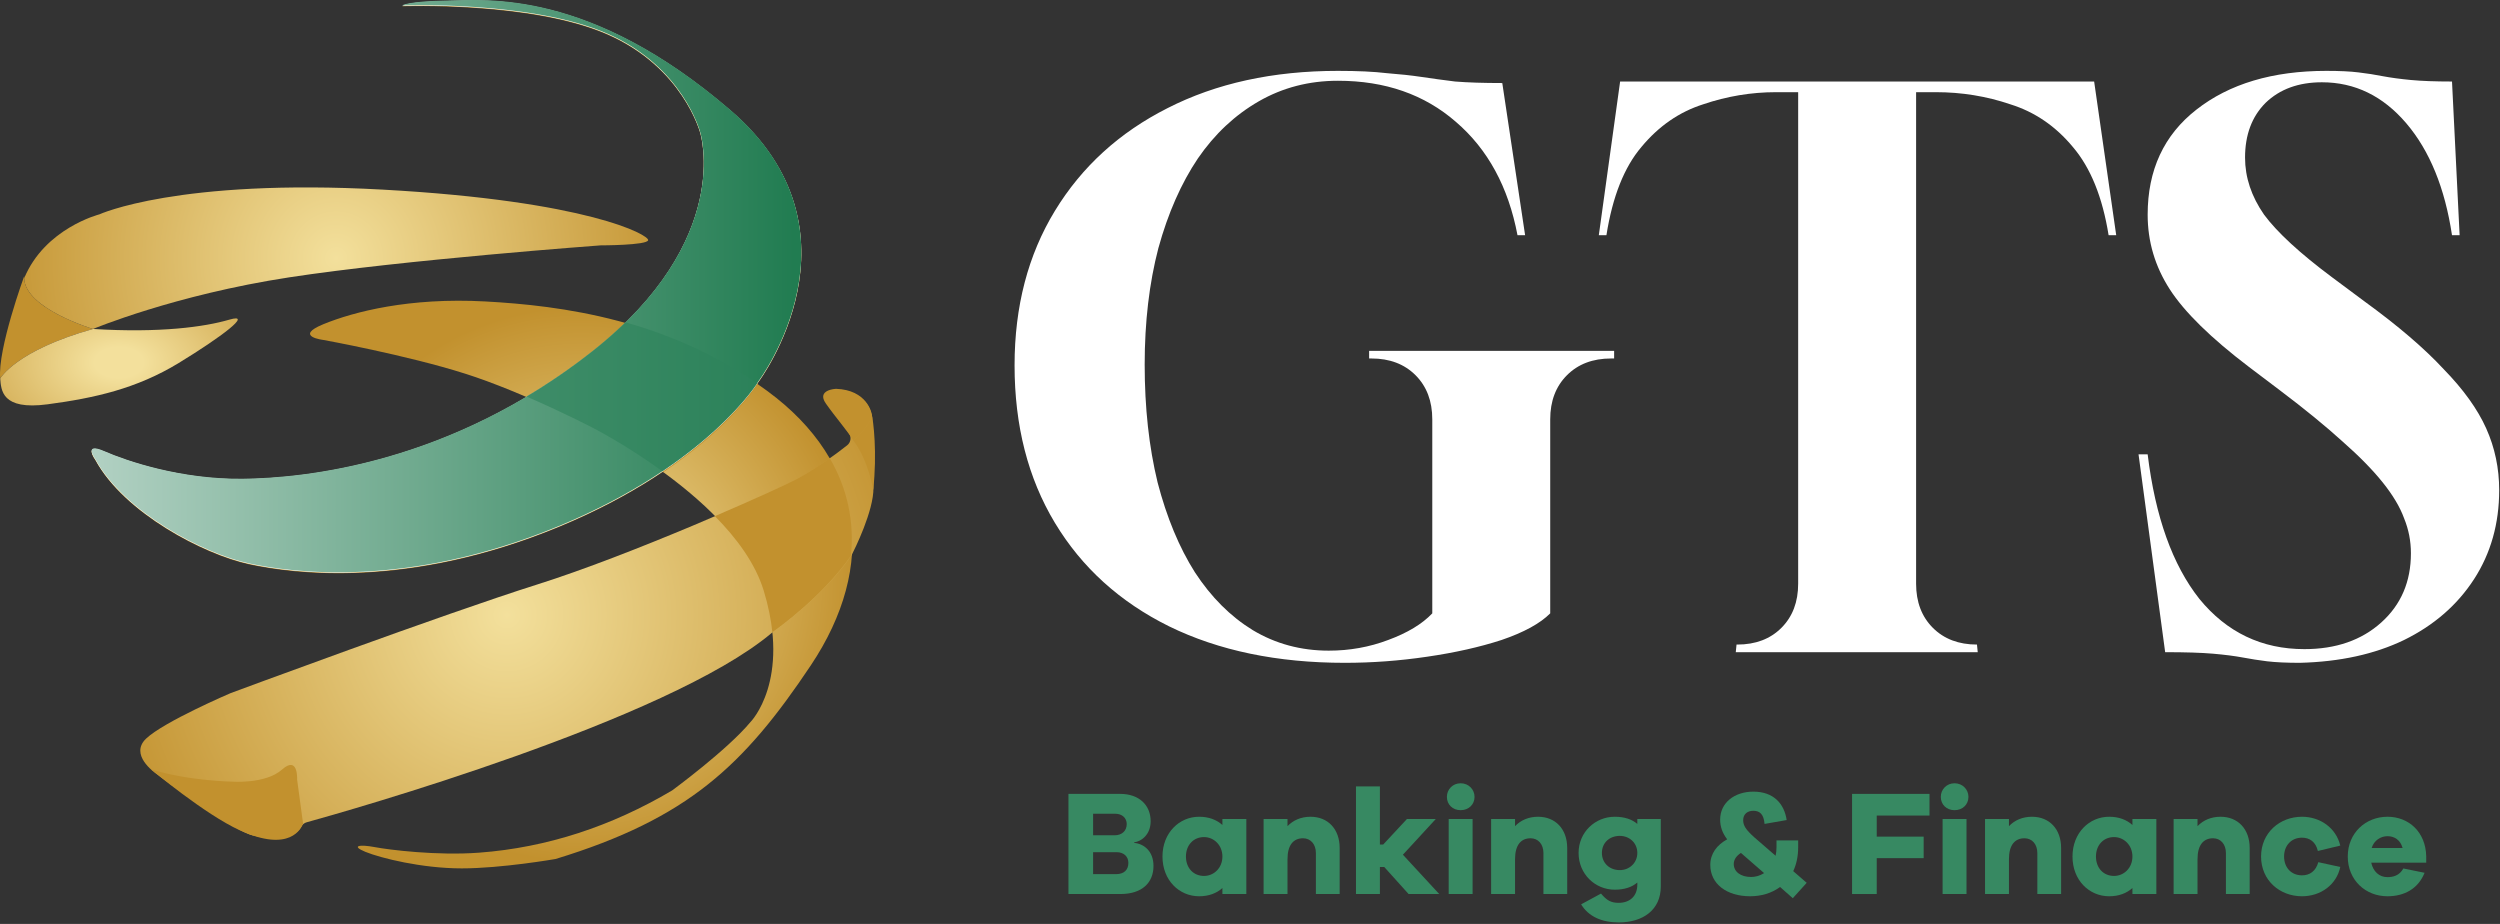 <svg width="920" height="340" viewBox="0 0 920 340" fill="none" xmlns="http://www.w3.org/2000/svg">
<rect x="0" y="0" width="920" height="340" fill="#333333" stroke="none"/>
<path d="M892.852 315.195V317.45H872.612C873.327 320.75 875.582 322.785 878.552 322.785C880.587 322.785 882.952 322.29 884.437 319.595L892.247 321.19C889.882 327.02 884.877 329.825 878.552 329.825C870.577 329.825 863.977 323.94 863.977 315.195C863.977 306.505 870.577 300.565 878.607 300.565C886.417 300.565 892.687 306.175 892.852 315.195ZM878.607 307.715C876.132 307.715 873.602 309.255 872.777 312.06H884.162C883.337 309.09 881.137 307.715 878.607 307.715Z" fill="#378962"/>
<path d="M847.142 322.125C849.947 322.125 852.202 320.64 853.137 317.285L861.222 319.045C859.847 325.59 854.017 329.825 847.142 329.825C838.892 329.825 832.072 323.94 832.072 315.195C832.072 306.505 838.892 300.565 847.142 300.565C853.852 300.565 859.682 304.69 861.222 311.18L852.972 313.16C852.202 309.805 849.947 308.265 847.142 308.265C843.182 308.265 840.542 311.18 840.542 315.195C840.542 319.265 843.182 322.125 847.142 322.125Z" fill="#378962"/>
<path d="M817.159 300.565C823.594 300.565 827.884 305.13 827.884 312.06V329H819.139V313.93C819.139 310.685 817.214 308.485 814.409 308.485C810.944 308.485 808.689 310.85 808.689 316.185V329H799.889V301.39H808.689V304.03C810.779 301.83 813.694 300.565 817.159 300.565Z" fill="#378962"/>
<path d="M793.533 301.39V329H784.733V326.8C782.588 328.725 779.728 329.825 776.153 329.825C768.838 329.825 762.678 323.94 762.678 315.195C762.678 306.505 768.838 300.565 776.153 300.565C779.728 300.565 782.588 301.665 784.733 303.59V301.39H793.533ZM777.968 322.345C781.543 322.345 784.733 319.485 784.733 315.195C784.733 310.96 781.543 308.045 777.968 308.045C774.118 308.045 771.313 310.96 771.313 315.195C771.313 319.485 774.118 322.345 777.968 322.345Z" fill="#378962"/>
<path d="M747.764 300.565C754.199 300.565 758.489 305.13 758.489 312.06V329H749.744V313.93C749.744 310.685 747.819 308.485 745.014 308.485C741.549 308.485 739.294 310.85 739.294 316.185V329H730.494V301.39H739.294V304.03C741.384 301.83 744.299 300.565 747.764 300.565Z" fill="#378962"/>
<path d="M719.275 288.245C722.245 288.245 724.39 290.555 724.39 293.25C724.39 296.055 722.245 298.145 719.275 298.145C716.305 298.145 714.215 296.055 714.215 293.25C714.215 290.555 716.305 288.245 719.275 288.245ZM723.675 329H714.875V301.39H723.675V329Z" fill="#378962"/>
<path d="M690.638 300.125V307.88H707.908V315.8H690.638V329H681.563V292.15H710.053V300.125H690.638Z" fill="#378962"/>
<path d="M659.747 330.54L655.072 326.415C651.937 328.725 648.032 329.825 644.072 329.825C635.382 329.825 629.387 325.26 629.387 318.275C629.387 314.15 631.807 310.96 635.602 308.87C633.842 306.56 633.017 304.25 633.017 301.61C633.017 295.505 638.187 291.325 645.227 291.325C652.707 291.325 656.612 295.78 657.492 301.775L649.352 303.205C649.077 299.63 647.592 298.365 645.227 298.365C643.082 298.365 641.487 299.575 641.487 301.83C641.487 303.81 642.477 305.35 645.612 308.155L653.422 314.92C653.642 313.985 653.752 312.885 653.752 311.73V309.255H661.727V311.73C661.727 315.195 661.067 318.11 659.912 320.585L664.862 324.875L659.747 330.54ZM644.402 322.73C645.942 322.73 647.647 322.29 649.187 321.3L640.662 313.875C639.012 314.92 638.022 316.35 638.022 317.945C638.022 320.75 640.497 322.73 644.402 322.73Z" fill="#378962"/>
<path d="M611.17 301.39V326.25C611.17 334.775 604.68 339.45 595.715 339.45C589.39 339.45 584.55 337.25 581.855 332.795L589.17 328.835C591.26 331.31 592.8 332.245 595.66 332.245C599.675 332.245 602.535 329.88 602.535 325.535V324.765C600.555 326.47 597.805 327.405 594.23 327.405C587.025 327.405 580.92 321.685 580.92 313.875C580.92 306.23 587.025 300.565 594.23 300.565C597.805 300.565 600.555 301.5 602.535 303.205V301.39H611.17ZM596.1 320.2C599.62 320.2 602.535 317.56 602.535 313.875C602.535 310.19 599.62 307.605 596.1 307.605C592.25 307.605 589.5 310.19 589.5 313.875C589.5 317.56 592.25 320.2 596.1 320.2Z" fill="#378962"/>
<path d="M566.006 300.565C572.441 300.565 576.731 305.13 576.731 312.06V329H567.986V313.93C567.986 310.685 566.061 308.485 563.256 308.485C559.791 308.485 557.536 310.85 557.536 316.185V329H548.736V301.39H557.536V304.03C559.626 301.83 562.541 300.565 566.006 300.565Z" fill="#378962"/>
<path d="M537.517 288.245C540.487 288.245 542.632 290.555 542.632 293.25C542.632 296.055 540.487 298.145 537.517 298.145C534.547 298.145 532.457 296.055 532.457 293.25C532.457 290.555 534.547 288.245 537.517 288.245ZM541.917 329H533.117V301.39H541.917V329Z" fill="#378962"/>
<path d="M529.635 329H518.36L509.395 319.045H507.8V329H499V289.4H507.8V310.795H509.01L517.755 301.39H528.37L516.27 314.535L529.635 329Z" fill="#378962"/>
<path d="M482.271 300.565C488.706 300.565 492.996 305.13 492.996 312.06V329H484.251V313.93C484.251 310.685 482.326 308.485 479.521 308.485C476.056 308.485 473.801 310.85 473.801 316.185V329H465.001V301.39H473.801V304.03C475.891 301.83 478.806 300.565 482.271 300.565Z" fill="#378962"/>
<path d="M458.646 301.39V329H449.846V326.8C447.701 328.725 444.841 329.825 441.266 329.825C433.951 329.825 427.791 323.94 427.791 315.195C427.791 306.505 433.951 300.565 441.266 300.565C444.841 300.565 447.701 301.665 449.846 303.59V301.39H458.646ZM443.081 322.345C446.656 322.345 449.846 319.485 449.846 315.195C449.846 310.96 446.656 308.045 443.081 308.045C439.231 308.045 436.426 310.96 436.426 315.195C436.426 319.485 439.231 322.345 443.081 322.345Z" fill="#378962"/>
<path d="M417.389 309.97V310.19C420.799 310.465 424.484 313.105 424.484 318.66C424.484 324.765 420.359 329 412.329 329H393.189V292.15H412.274C419.039 292.15 423.439 296.165 423.439 302.215C423.439 307.275 419.864 309.695 417.389 309.97ZM402.264 299.465V307.385H410.184C412.879 307.385 414.639 305.735 414.639 303.26C414.639 300.95 412.824 299.465 410.514 299.465H402.264ZM402.264 321.685H410.734C413.649 321.685 415.244 320.09 415.244 317.56C415.244 315.14 413.484 313.6 410.899 313.6H402.264V321.685Z" fill="#378962"/>
<path d="M846.34 243.92C841.486 243.92 837.473 243.733 834.299 243.36C831.313 242.987 828.326 242.52 825.34 241.96C822.353 241.4 818.713 240.933 814.419 240.56C810.126 240.187 804.246 240 796.779 240L786.979 167.2H790.339C793.139 190.16 799.486 207.893 809.379 220.4C819.459 232.72 832.339 238.88 848.02 238.88C859.593 238.88 869.019 235.613 876.299 229.08C883.58 222.547 887.219 214.053 887.219 203.6C887.219 199.12 886.379 194.827 884.699 190.72C883.206 186.613 880.593 182.227 876.859 177.56C873.126 172.893 868.179 167.853 862.02 162.44C855.86 156.84 848.206 150.587 839.059 143.68L827.579 135C813.579 124.36 803.873 114.84 798.46 106.44C793.046 98.04 790.339 88.893 790.339 79C790.339 62.573 796.313 49.693 808.259 40.36C820.393 30.84 836.353 26.08 856.139 26.08C860.993 26.08 864.913 26.267 867.9 26.64C871.073 27.013 874.059 27.48 876.859 28.04C879.846 28.6 883.299 29.067 887.219 29.44C891.139 29.813 896.179 30 902.339 30L905.14 86.56H902.339C899.726 69.2 894.126 55.48 885.539 45.4C876.953 35.32 866.593 30.28 854.46 30.28C845.873 30.28 838.966 32.8 833.74 37.84C828.7 42.88 826.18 49.6 826.18 58C826.18 65.28 828.513 72.28 833.18 79C838.033 85.533 846.339 93.187 858.099 101.96L870.139 110.92C882.459 119.88 892.166 128.187 899.26 135.84C906.54 143.307 911.766 150.587 914.94 157.68C918.113 164.773 919.699 172.333 919.699 180.36C919.699 192.68 916.619 203.6 910.459 213.12C904.299 222.64 895.713 230.107 884.699 235.52C873.873 240.747 861.086 243.547 846.34 243.92Z" fill="white"/>
<path d="M638.765 240L639.045 237.2H639.325C646.045 237.2 651.459 235.147 655.565 231.04C659.672 226.933 661.725 221.52 661.725 214.8V33.92H653.605C644.459 33.92 635.499 35.413 626.725 38.4C617.952 41.2 610.392 46.427 604.045 54.08C597.699 61.547 593.405 72.373 591.165 86.56H588.365L596.205 30H770.645L778.765 86.56H775.965C773.725 72.56 769.339 61.733 762.805 54.08C756.459 46.427 748.805 41.2 739.845 38.4C731.072 35.413 721.925 33.92 712.405 33.92H705.125V214.8C705.125 221.52 707.179 226.933 711.285 231.04C715.392 235.147 720.805 237.2 727.525 237.2L727.805 240H638.765Z" fill="white"/>
<path d="M494.88 243.92C470.054 243.92 448.494 239.44 430.2 230.48C412.094 221.52 398.094 208.827 388.2 192.4C378.307 175.973 373.36 156.653 373.36 134.44C373.36 112.787 378.307 93.84 388.2 77.6C398.094 61.36 411.907 48.76 429.64 39.8C447.56 30.653 468.467 26.08 492.36 26.08C499.64 26.08 505.614 26.36 510.28 26.92C515.134 27.293 519.427 27.76 523.16 28.32C526.894 28.88 531 29.44 535.48 30C540.147 30.373 545.934 30.56 552.84 30.56L561.24 86.56H558.44C555.08 68.827 547.52 54.92 535.76 44.84C524.187 34.76 509.72 29.72 492.36 29.72C481.72 29.72 472.014 32.24 463.24 37.28C454.467 42.32 447 49.32 440.84 58.28C434.68 67.427 429.827 78.44 426.28 91.32C422.92 104.2 421.24 118.48 421.24 134.16C421.24 150.027 422.827 164.493 426 177.56C429.36 190.44 433.934 201.453 439.72 210.6C445.694 219.747 452.787 226.84 461 231.88C469.4 236.92 478.734 239.44 489 239.44C496.654 239.44 503.934 238.133 510.84 235.52C517.934 232.907 523.347 229.64 527.08 225.72V154.32C527.08 147.6 525.027 142.187 520.92 138.08C516.814 133.973 511.4 131.92 504.68 131.92H503.84V129.12H594V131.92H592.88C586.16 131.92 580.747 133.973 576.64 138.08C572.534 142.187 570.48 147.6 570.48 154.32V225.72C566.747 229.453 560.774 232.72 552.56 235.52C544.534 238.133 535.387 240.187 525.12 241.68C515.04 243.173 504.96 243.92 494.88 243.92Z" fill="white"/>
<g clip-path="url(#clip0_2255_1681)">
<path d="M35.149 169.419C35.149 169.419 30.34 162.838 38.438 166.381C46.537 169.928 66.537 176.76 89.318 176.509C112.099 176.257 165.513 170.939 217.912 129.666C270.31 88.394 257.655 48.897 257.655 48.897C257.655 48.897 251.327 24.842 223.48 12.691C195.634 0.535 148.044 2.307 148.044 2.307C148.044 2.307 149.815 0.787 164.498 0.535C179.18 0.284 216.896 -3.771 268.787 40.797C320.677 85.36 279.164 140.559 279.164 140.559C279.164 140.559 260.684 171.195 205.503 193.983C150.318 216.77 108.045 211.2 91.592 207.653C75.138 204.106 45.773 188.916 35.144 169.419H35.149Z" fill="url(#paint0_radial_2255_1681)"/>
<path d="M119.045 125.108C119.045 125.108 107.909 123.84 119.045 119.287C130.182 114.728 150.685 109.41 178.531 110.93C206.378 112.449 246.372 117.511 282.317 143.845C318.262 170.179 322.911 208.179 298.354 244.894C273.802 281.608 253.313 301.173 204.456 316.111C204.456 316.111 184.603 319.567 169.925 319.567C155.247 319.567 140.056 315.768 134.488 313.489C128.919 311.21 132.461 310.702 137.777 311.718C143.094 312.729 160.81 314.949 176.33 313.782C201.34 311.905 225.023 304.079 247.333 290.885C247.333 290.885 267.634 276.015 276.241 265.635C276.241 265.635 291.175 250.445 281.05 217.273C270.924 184.106 218.018 157.52 218.018 157.52C218.018 157.52 192.706 144.353 171.188 137.516C149.669 130.678 119.041 125.108 119.041 125.108H119.045Z" fill="url(#paint1_radial_2255_1681)"/>
<path opacity="0.88" d="M244.107 173.758C266.362 158.82 276.538 145.017 278.95 141.452C263.041 130.445 246.441 123.447 230.536 118.948C226.908 122.49 222.836 126.074 218.274 129.671C210.212 136.019 202.127 141.516 194.134 146.275C207.435 152.015 218.022 157.52 218.022 157.52C218.022 157.52 230.271 163.676 244.112 173.758H244.107Z" fill="#C2912E"/>
<path d="M34.243 121.058C34.243 121.058 7.916 113.209 8.932 101.561C8.932 101.561 -0.929 128.476 0.073 139.287C0.073 139.287 5.793 129.021 34.248 121.058H34.243Z" fill="#C2912E"/>
<path d="M0.073 139.287C0.453 143.465 0.453 151.062 17.538 148.783C34.623 146.504 50.193 143.085 65.759 133.593C81.325 124.097 93.477 114.984 84.363 117.643C75.249 120.303 58.923 122.582 34.243 121.062C5.793 129.021 0.073 139.287 0.073 139.287Z" fill="url(#paint2_radial_2255_1681)"/>
<path d="M140.939 69.785C65.379 65.607 36.521 78.902 36.521 78.902C36.521 78.902 16.526 83.996 8.908 102.367C9.128 113.57 34.243 121.058 34.243 121.058C34.243 121.058 64.24 108.522 106.384 102.069C148.529 95.612 221.055 90.293 221.055 90.293C221.055 90.293 238.14 90.293 238.52 88.394C238.9 86.495 216.498 73.964 140.939 69.785Z" fill="url(#paint3_radial_2255_1681)"/>
<path d="M112.818 302.615C127.469 298.56 245.763 265.155 284.014 232.903C284.088 232.839 284.165 232.779 284.248 232.724C285.808 231.64 302.572 219.827 313.192 204.637C313.284 204.509 313.362 204.376 313.435 204.234C314.409 202.326 321.584 187.96 321.428 179.465L320.989 153.96C320.989 153.836 320.98 153.717 320.961 153.593C320.765 152.092 319.09 143.213 307.281 144.284C307.116 144.298 306.951 144.303 306.791 144.294C305.716 144.225 301.049 144.243 305.862 150.262C308.946 154.12 311.165 157.424 312.497 159.552C313.394 160.98 313.064 162.847 311.737 163.886C307.926 166.87 299.964 172.861 293.074 176.426C283.625 181.324 231.982 204.28 197.725 215.081C163.469 225.882 84.83 255.086 84.83 255.086C84.83 255.086 60.36 265.553 53.78 271.795C47.581 277.681 56.663 284.166 57.729 284.894C57.802 284.944 57.866 284.994 57.935 285.045C59.724 286.482 86.115 305.887 92.928 307.411C101.695 309.37 108.581 308.404 110.828 304.244C111.253 303.457 111.953 302.853 112.818 302.615Z" fill="url(#paint4_radial_2255_1681)"/>
<path d="M305.341 168.587C301.571 171.291 297.064 174.294 292.946 176.427C288.974 178.486 277.54 183.735 263.077 189.937C271.185 198.138 278.025 207.456 281.05 217.36C282.761 222.967 283.754 228.056 284.225 232.651C286.321 231.187 302.747 219.466 313.16 204.5C314.41 191.896 311.847 179.777 305.341 168.591V168.587Z" fill="#C2912E"/>
<path d="M109.34 286.921C109.34 286.921 109.848 277.805 103.772 283.21C97.695 288.61 85.291 287.64 85.291 287.64C85.291 287.64 69.346 287.388 55.592 283.123C55.592 283.123 75.353 299.695 88.265 305.558C106.824 313.988 110.887 304.711 111.536 303.123L109.345 286.917L109.34 286.921Z" fill="#C2912E"/>
<path d="M321.342 180.307C321.342 180.307 319.654 169.42 314.003 162.079C314.003 162.079 320.477 157.076 320.582 152.266C320.582 152.152 320.733 152.133 320.761 152.243C321.429 155.049 322.834 166.555 321.347 180.307H321.342Z" fill="#C2912E"/>
<path d="M320.729 152.106C320.729 152.106 319.146 143.465 307.629 143.085C307.629 143.085 300.35 143.401 303.896 148.468C307.442 153.534 312.145 158.912 313.998 162.079C313.998 162.079 320.386 157.237 320.729 152.111V152.106Z" fill="#C2912E"/>
<path d="M35.149 169.25C35.149 169.25 30.34 162.669 38.438 166.211C46.537 169.758 66.537 176.591 89.318 176.339C112.099 176.088 165.513 170.77 217.912 129.497C270.31 88.225 257.655 48.728 257.655 48.728C257.655 48.728 251.327 24.673 223.48 12.522C195.634 0.366 148.044 2.142 148.044 2.142C148.044 2.142 149.815 0.622 164.498 0.371C179.18 0.119 216.896 -3.936 268.787 40.632C320.677 85.195 279.164 140.394 279.164 140.394C279.164 140.394 260.684 171.03 205.503 193.818C150.318 216.605 108.045 211.035 91.592 207.488C75.138 203.941 45.773 188.751 35.144 169.255L35.149 169.25Z" fill="white"/>
<path d="M35.149 169.086C35.149 169.086 30.34 162.504 38.438 166.047C46.537 169.594 66.537 176.426 89.318 176.175C112.099 175.923 165.513 170.605 217.912 129.332C270.31 88.06 257.655 48.563 257.655 48.563C257.655 48.563 251.327 24.508 223.48 12.357C195.634 0.201 148.044 1.973 148.044 1.973C148.044 1.973 149.815 0.453 164.498 0.201C179.18 -0.05 216.896 -4.105 268.787 40.462C320.677 85.026 279.164 140.225 279.164 140.225C279.164 140.225 260.684 170.861 205.503 193.649C150.318 216.436 108.045 210.866 91.592 207.319C75.138 203.772 45.773 188.582 35.144 169.086H35.149Z" fill="url(#paint5_linear_2255_1681)"/>
<path opacity="0.61" d="M243.746 173.424C266.001 158.486 276.177 144.683 278.588 141.117C262.679 130.11 246.079 123.113 230.175 118.614C226.547 122.156 222.475 125.74 217.913 129.337C209.851 135.685 201.766 141.181 193.772 145.941C207.073 151.68 217.661 157.186 217.661 157.186C217.661 157.186 229.91 163.342 243.751 173.424H243.746Z" fill="#2F845C"/>
</g>
<defs>
<radialGradient id="paint0_radial_2255_1681" cx="0" cy="0" r="1" gradientUnits="userSpaceOnUse" gradientTransform="translate(164.31 105.639) scale(118.606 118.637)">
<stop stop-color="#F3E09C"/>
<stop offset="1" stop-color="#C2912E"/>
</radialGradient>
<radialGradient id="paint1_radial_2255_1681" cx="0" cy="0" r="1" gradientUnits="userSpaceOnUse" gradientTransform="translate(213.891 215.118) scale(102.134 102.161)">
<stop stop-color="#F3E09C"/>
<stop offset="1" stop-color="#C2912E"/>
</radialGradient>
<radialGradient id="paint2_radial_2255_1681" cx="0" cy="0" r="1" gradientUnits="userSpaceOnUse" gradientTransform="translate(43.788 133.395) scale(89.629 56.481)">
<stop offset="0.1" stop-color="#F3E09C"/>
<stop offset="0.87" stop-color="#C2912E"/>
</radialGradient>
<radialGradient id="paint3_radial_2255_1681" cx="0" cy="0" r="1" gradientUnits="userSpaceOnUse" gradientTransform="translate(123.716 95.016) scale(129.505 129.538)">
<stop stop-color="#F3E09C"/>
<stop offset="1" stop-color="#C2912E"/>
</radialGradient>
<radialGradient id="paint4_radial_2255_1681" cx="0" cy="0" r="1" gradientUnits="userSpaceOnUse" gradientTransform="translate(186.529 226.289) scale(156.148 156.188)">
<stop stop-color="#F3E09C"/>
<stop offset="1" stop-color="#C2912E"/>
</radialGradient>
<linearGradient id="paint5_linear_2255_1681" x1="33.73" y1="105.305" x2="294.89" y2="105.305" gradientUnits="userSpaceOnUse">
<stop stop-color="#B2D1C3"/>
<stop offset="0.99" stop-color="#217C51"/>
</linearGradient>
<clipPath id="clip0_2255_1681">
<rect width="322" height="319.567" fill="white"/>
</clipPath>
</defs>
</svg>
